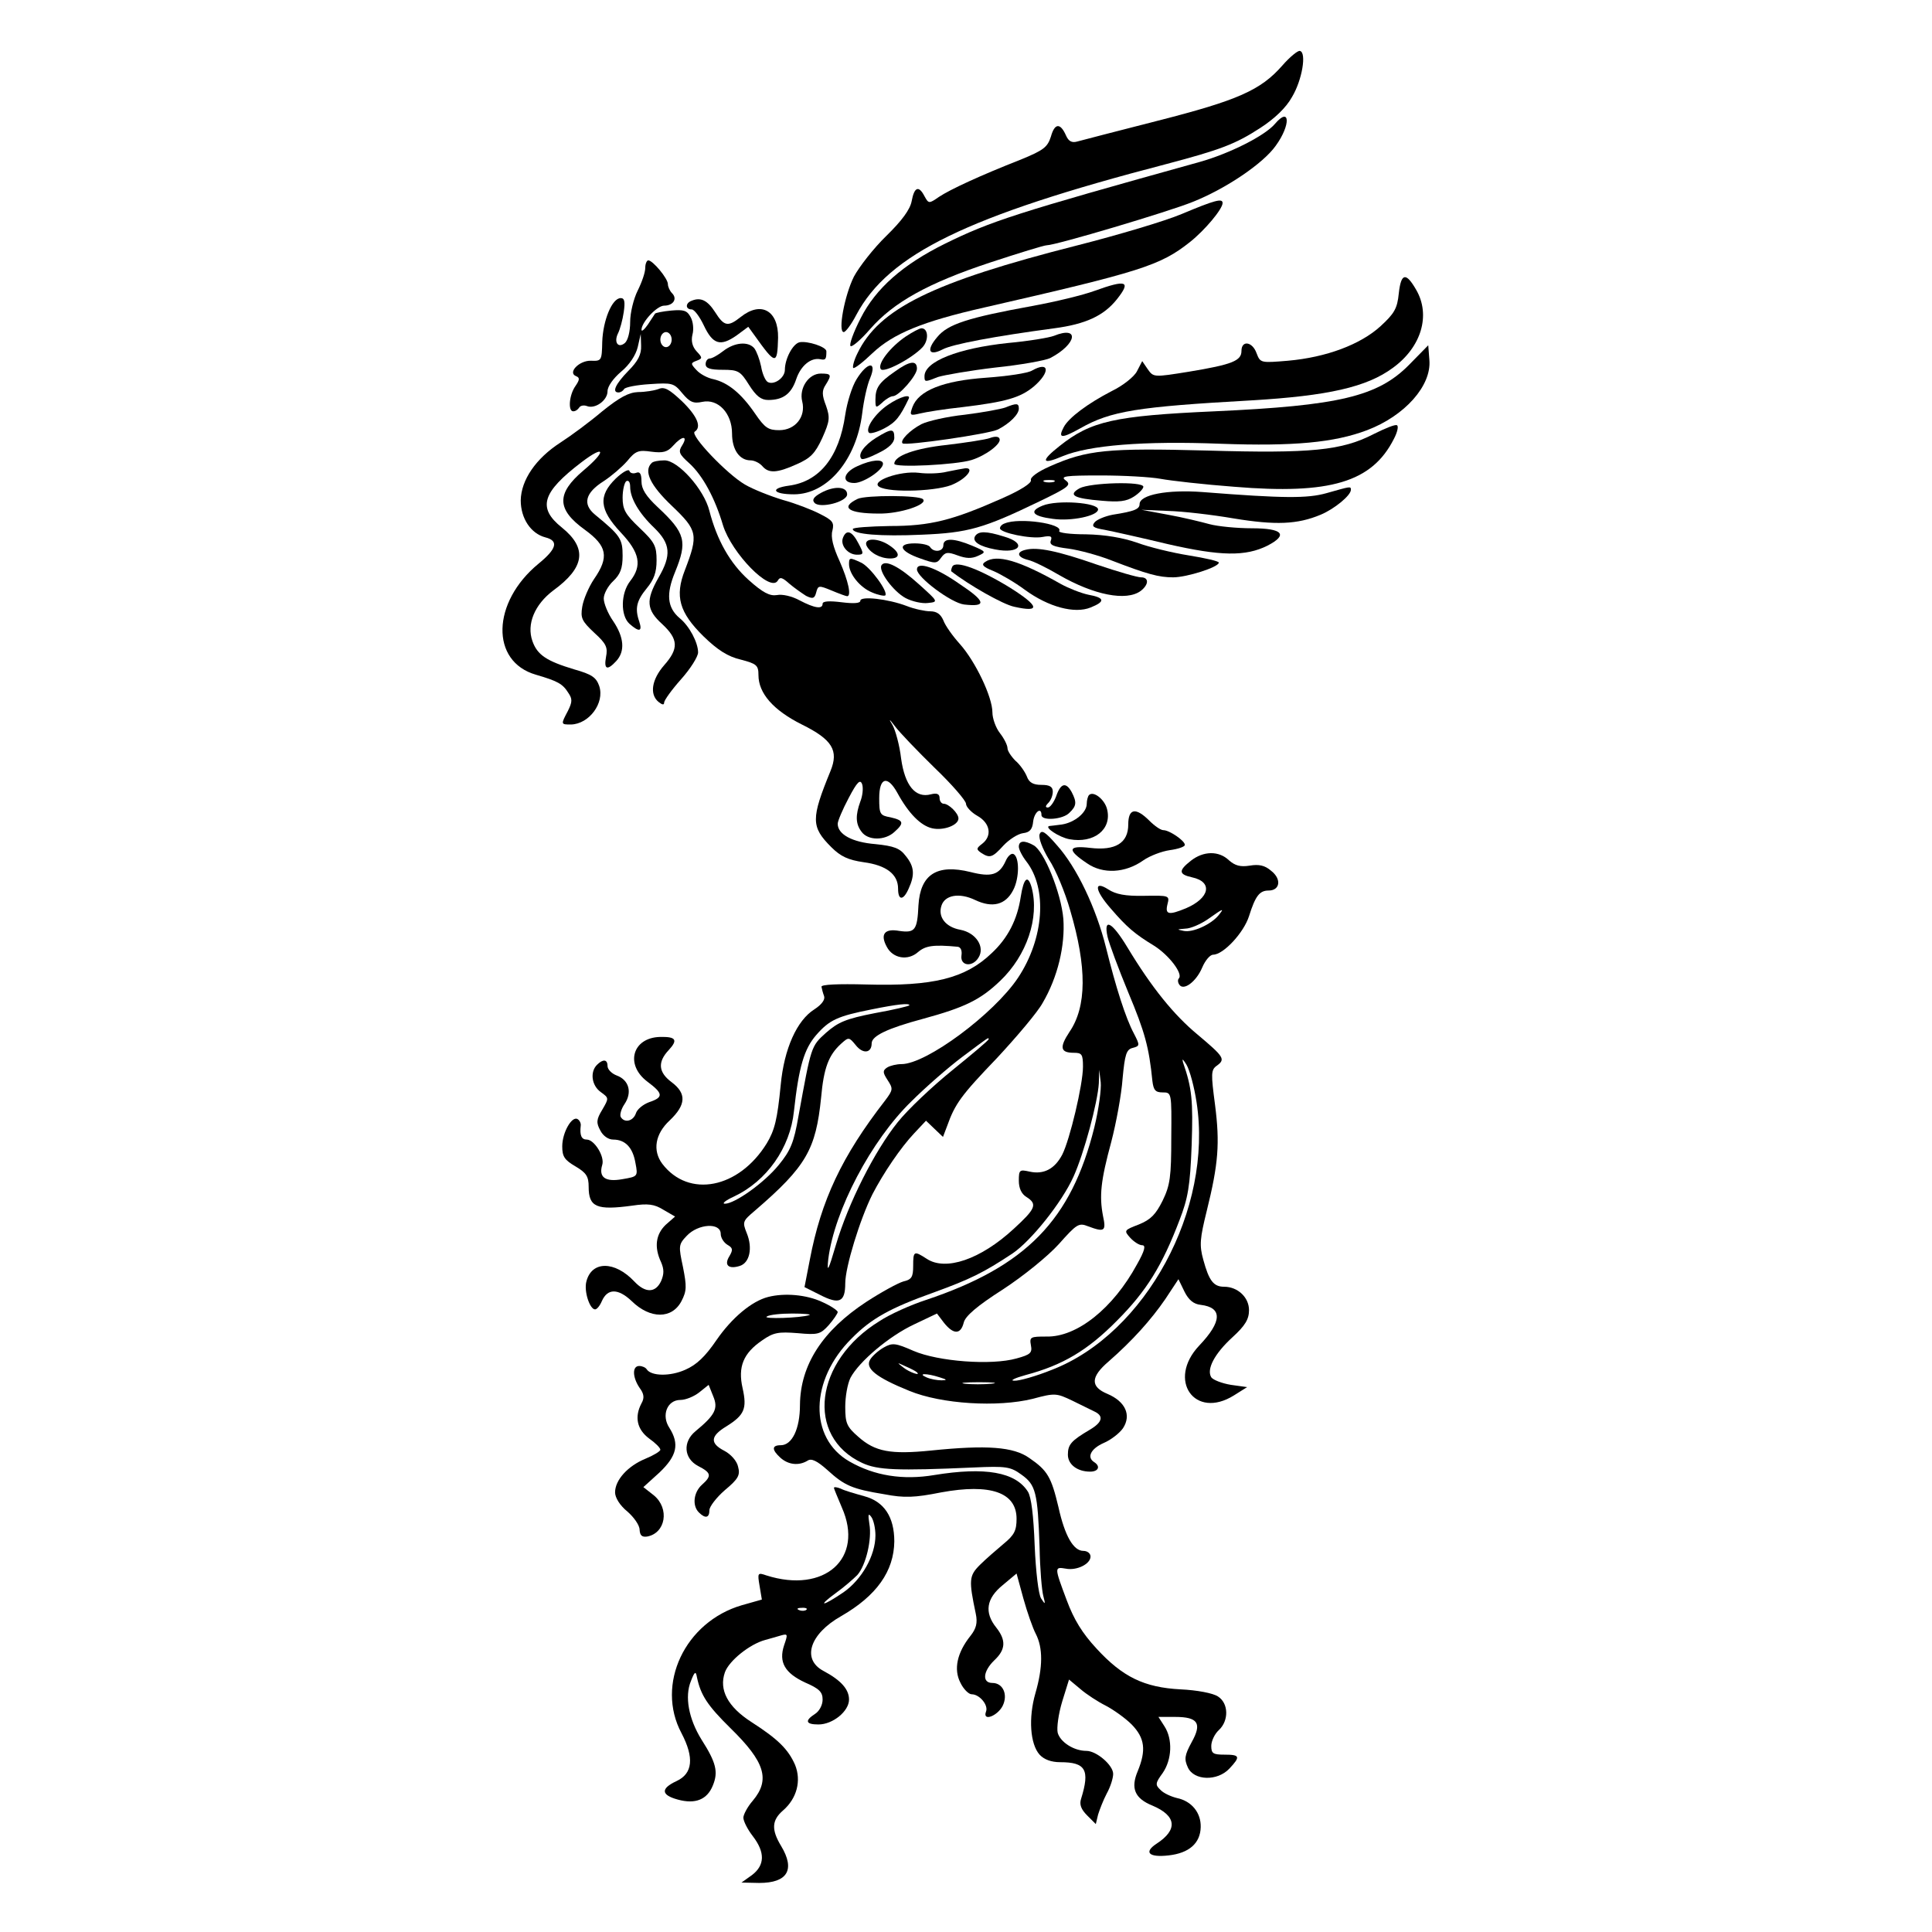 <?xml version="1.0" standalone="no"?>
<!DOCTYPE svg PUBLIC "-//W3C//DTD SVG 20010904//EN"
 "http://www.w3.org/TR/2001/REC-SVG-20010904/DTD/svg10.dtd">
<svg version="1.0" xmlns="http://www.w3.org/2000/svg"
 width="512pt" height="512pt" viewBox="0 0 512 512"
 preserveAspectRatio="xMidYMid meet">
<g transform="translate(0,512) scale(0.1,-0.1)"
fill="#000000" stroke="none">
<path d="M3398 4946 c-57 -65 -118 -92 -330 -146 -106 -27 -202 -52 -213 -55
-14 -4 -23 0 -30 16 -15 34 -30 33 -40 -3 -9 -28 -19 -36 -80 -61 -107 -42
-187 -79 -217 -99 -26 -18 -27 -18 -38 2 -15 29 -27 25 -34 -13 -4 -22 -26
-52 -67 -92 -34 -33 -72 -82 -86 -108 -25 -50 -43 -147 -27 -147 5 0 20 20 33
45 86 162 295 263 821 400 144 38 184 53 250 96 37 24 68 53 84 82 27 45 39
118 21 122 -5 2 -27 -16 -47 -39z"/>
<path d="M3379 4792 c-27 -32 -121 -79 -199 -101 -489 -136 -554 -157 -676
-217 -111 -55 -183 -118 -223 -197 -19 -37 -31 -70 -27 -74 3 -4 27 16 52 45
62 71 154 122 317 176 76 25 144 46 151 46 24 0 323 89 387 115 88 35 187 102
220 149 40 55 38 105 -2 58z"/>
<path d="M3132 4553 c-45 -19 -170 -56 -276 -83 -386 -98 -527 -168 -584 -287
-9 -18 -13 -35 -11 -38 3 -3 26 15 51 39 55 52 133 84 296 121 415 95 467 111
546 174 39 31 86 87 86 103 0 13 -20 8 -108 -29z"/>
<path d="M1710 4410 c0 -12 -9 -38 -20 -60 -11 -22 -20 -59 -20 -83 0 -26 -6
-49 -14 -56 -18 -15 -30 2 -18 26 5 10 12 35 15 56 4 28 2 37 -8 37 -23 0 -47
-59 -49 -116 -1 -50 -2 -51 -30 -50 -31 1 -63 -32 -39 -41 10 -4 9 -10 -2 -26
-17 -24 -20 -67 -6 -67 6 0 12 4 16 10 3 5 12 7 20 4 22 -9 55 15 55 39 0 13
15 34 36 52 22 18 39 44 44 65 l8 35 1 -31 c1 -23 -8 -41 -34 -67 -34 -35 -44
-57 -26 -57 6 0 12 4 15 9 3 5 34 11 68 13 59 4 64 3 86 -24 20 -24 30 -28 53
-23 42 9 79 -30 79 -84 0 -43 20 -71 49 -71 10 0 24 -7 31 -15 17 -20 39 -19
92 5 36 16 48 28 67 69 20 45 21 54 10 86 -11 28 -11 40 -1 55 17 27 15 30
-13 30 -32 0 -58 -39 -49 -74 10 -40 -18 -76 -61 -76 -29 0 -38 6 -64 44 -37
54 -72 82 -110 91 -16 3 -36 14 -45 24 -16 17 -16 19 0 25 16 6 16 8 0 25 -11
12 -15 27 -11 44 4 14 2 35 -5 47 -9 17 -18 20 -51 17 -22 -2 -41 -6 -43 -8
-1 -2 -10 -15 -19 -29 -9 -13 -17 -20 -17 -14 0 20 41 64 60 64 24 0 36 18 21
33 -6 6 -11 17 -11 24 0 15 -40 63 -52 63 -4 0 -8 -9 -8 -20z m70 -190 c0 -11
-7 -20 -15 -20 -8 0 -15 9 -15 20 0 11 7 20 15 20 8 0 15 -9 15 -20z"/>
<path d="M3707 4343 c-4 -41 -12 -54 -49 -88 -53 -48 -143 -82 -245 -91 -72
-6 -73 -6 -83 20 -11 31 -40 35 -40 6 0 -26 -24 -36 -139 -55 -93 -15 -94 -15
-109 6 l-15 22 -14 -27 c-7 -14 -37 -38 -66 -52 -64 -33 -115 -71 -128 -96
-16 -30 -6 -31 44 -3 81 46 151 57 454 74 202 12 305 35 374 86 76 55 101 140
62 207 -27 47 -40 45 -46 -9z"/>
<path d="M2900 4349 c-30 -11 -104 -29 -165 -40 -170 -31 -223 -48 -251 -82
-30 -35 -23 -52 14 -33 26 14 139 35 296 56 83 11 131 33 166 77 38 48 26 53
-60 22z"/>
<path d="M1833 4323 c-17 -6 -17 -23 0 -23 7 0 21 -19 32 -42 24 -51 44 -57
87 -27 l31 23 16 -22 c57 -80 61 -80 63 -7 1 72 -45 98 -99 55 -34 -27 -44
-25 -68 13 -20 31 -38 40 -62 30z"/>
<path d="M2400 4228 c-41 -28 -75 -72 -66 -86 7 -12 83 28 111 58 17 19 15 50
-3 50 -5 0 -24 -10 -42 -22z"/>
<path d="M2793 4230 c-13 -5 -67 -14 -122 -19 -132 -14 -221 -49 -221 -88 0
-16 1 -16 36 -2 16 5 84 17 152 25 68 7 133 19 145 25 71 37 79 87 10 59z"/>
<path d="M2119 4213 c-18 -4 -39 -44 -39 -73 0 -22 -30 -42 -46 -32 -6 4 -14
22 -17 41 -4 19 -12 40 -18 48 -16 19 -52 16 -82 -7 -14 -11 -30 -20 -36 -20
-6 0 -11 -7 -11 -15 0 -11 12 -15 45 -15 41 0 47 -3 70 -40 19 -30 32 -40 51
-40 39 0 61 16 74 55 12 36 39 58 64 53 14 -3 16 0 16 21 0 12 -50 28 -71 24z"/>
<path d="M3734 4153 c-83 -84 -186 -108 -515 -123 -267 -12 -328 -26 -411 -92
-51 -40 -48 -51 8 -27 70 29 214 41 419 33 193 -7 301 3 388 36 100 38 171
118 165 186 l-3 39 -51 -52z"/>
<path d="M2371 4135 c-42 -29 -51 -43 -51 -74 0 -23 1 -23 18 -8 10 10 23 17
28 17 16 0 64 55 64 73 0 23 -19 21 -59 -8z"/>
<path d="M2270 4115 c-12 -19 -25 -61 -30 -94 -16 -112 -68 -177 -149 -188
-52 -7 -43 -23 13 -23 89 0 166 92 181 215 4 33 13 75 21 93 19 46 -7 44 -36
-3z"/>
<path d="M2735 4138 c-11 -7 -66 -15 -122 -19 -114 -8 -179 -34 -195 -78 -8
-22 -6 -23 19 -17 16 4 66 12 113 17 116 14 154 25 190 55 44 38 41 68 -5 42z"/>
<path d="M1745 4089 c-11 -4 -35 -8 -54 -8 -25 -1 -49 -14 -95 -51 -33 -28
-83 -65 -111 -83 -65 -42 -104 -99 -105 -153 0 -48 27 -88 65 -98 36 -9 31
-30 -18 -70 -124 -102 -128 -259 -7 -294 58 -17 71 -24 86 -48 11 -16 11 -24
-1 -48 -19 -36 -19 -36 8 -36 48 1 90 57 75 102 -8 23 -20 31 -66 44 -73 22
-98 38 -111 75 -16 45 6 97 55 134 84 61 91 112 23 167 -65 52 -53 93 52 173
63 48 67 30 5 -22 -72 -61 -71 -103 4 -157 59 -43 65 -72 24 -131 -14 -21 -28
-54 -31 -73 -5 -30 -1 -38 32 -69 32 -29 36 -39 31 -64 -6 -33 3 -37 27 -11
24 26 21 63 -8 106 -14 20 -25 47 -25 60 0 12 11 33 25 46 19 18 25 34 25 67
0 45 -6 54 -73 109 -34 28 -26 58 23 89 20 13 48 37 62 53 22 27 30 30 64 25
31 -4 43 -1 58 16 24 27 40 27 24 1 -11 -17 -9 -23 19 -48 36 -33 68 -93 89
-164 23 -74 125 -179 145 -147 6 11 12 9 31 -8 13 -11 33 -25 44 -32 18 -9 23
-7 27 9 5 19 7 19 41 5 19 -8 38 -15 41 -15 12 0 3 41 -20 93 -17 37 -24 64
-19 81 5 21 1 27 -33 44 -21 11 -65 28 -98 37 -33 10 -79 28 -101 41 -48 28
-146 131 -133 140 19 12 7 41 -33 80 -34 32 -47 40 -63 33z"/>
<path d="M2353 4047 c-34 -23 -61 -63 -50 -74 4 -3 22 2 41 12 30 16 41 30 64
78 7 14 -23 6 -55 -16z"/>
<path d="M2664 4040 c-11 -4 -59 -13 -107 -19 -48 -5 -99 -17 -115 -25 -31
-16 -58 -44 -50 -51 7 -7 230 25 253 37 31 16 55 40 55 55 0 15 -6 15 -36 3z"/>
<path d="M3641 3970 c-85 -44 -166 -52 -442 -44 -264 7 -318 2 -417 -42 -32
-14 -52 -29 -50 -36 3 -8 -27 -27 -77 -49 -131 -58 -189 -73 -297 -73 -54 -1
-98 -4 -98 -8 0 -14 74 -20 183 -15 123 5 164 17 311 88 79 38 86 44 70 56
-15 11 -1 13 93 13 61 0 132 -4 159 -9 27 -5 115 -15 195 -21 254 -21 365 12
423 127 9 17 13 34 8 36 -4 3 -31 -8 -61 -23z m-848 -127 c-7 -2 -19 -2 -25 0
-7 3 -2 5 12 5 14 0 19 -2 13 -5z"/>
<path d="M2322 3960 c-32 -20 -50 -45 -39 -56 3 -3 23 4 46 16 27 13 41 27 41
40 0 25 -7 25 -48 0z"/>
<path d="M2623 3959 c-11 -4 -63 -12 -113 -18 -85 -9 -140 -29 -140 -50 0 -11
164 -3 205 10 38 12 79 43 74 56 -2 7 -13 7 -26 2z"/>
<path d="M1727 3893 c-22 -21 -4 -59 54 -114 68 -65 70 -76 34 -170 -27 -69
-15 -112 49 -175 38 -37 65 -54 99 -62 42 -11 47 -15 47 -41 0 -48 39 -93 115
-131 81 -40 98 -69 76 -123 -52 -127 -52 -148 2 -202 25 -25 45 -34 86 -40 60
-8 91 -32 91 -70 0 -32 14 -32 28 0 17 37 15 59 -8 87 -15 20 -31 26 -80 31
-62 5 -100 26 -100 54 0 7 13 38 29 68 23 44 31 51 36 36 3 -10 1 -30 -5 -45
-13 -36 -13 -59 3 -80 17 -24 62 -24 87 -1 27 24 25 31 -10 39 -28 5 -30 8
-30 51 0 55 22 61 48 14 30 -55 62 -87 92 -94 30 -7 70 8 70 26 0 14 -26 39
-39 39 -6 0 -11 7 -11 15 0 11 -7 14 -23 10 -41 -11 -69 23 -79 95 -4 35 -15
75 -23 89 -11 18 -8 16 7 -4 12 -16 60 -66 105 -110 46 -44 83 -87 83 -95 0
-8 14 -23 30 -32 34 -19 40 -53 13 -74 -16 -12 -16 -15 -3 -24 23 -15 30 -13
59 19 15 16 38 31 52 33 18 2 25 10 27 31 3 25 22 40 22 17 0 -16 57 -12 74 6
19 18 20 28 6 55 -15 27 -29 24 -41 -11 -6 -16 -16 -30 -22 -30 -7 0 -7 4 1
12 7 7 12 20 12 30 0 13 -8 18 -30 18 -22 0 -33 6 -39 23 -5 12 -18 31 -30 41
-11 11 -21 26 -21 33 0 8 -9 26 -20 40 -11 14 -20 39 -20 55 0 41 -45 135 -86
181 -19 21 -39 49 -44 63 -7 16 -17 24 -35 24 -13 0 -42 6 -62 14 -50 19 -123
27 -123 14 0 -7 -18 -8 -50 -4 -32 4 -50 3 -50 -4 0 -15 -21 -12 -61 9 -20 11
-46 17 -60 14 -19 -3 -37 6 -75 40 -50 45 -84 106 -104 183 -14 57 -83 134
-119 134 -15 0 -31 -3 -34 -7z"/>
<path d="M2273 3885 c-39 -17 -44 -45 -9 -45 24 0 76 34 76 51 0 13 -30 11
-67 -6z"/>
<path d="M1632 3852 c-47 -46 -44 -82 13 -143 51 -54 57 -88 25 -129 -25 -32
-26 -91 -2 -113 26 -23 35 -21 26 6 -12 35 -7 55 20 88 19 23 26 42 26 74 0
38 -5 48 -45 86 -38 36 -45 49 -45 80 0 21 5 41 10 44 6 3 10 -3 10 -15 0 -30
23 -70 64 -109 43 -42 46 -72 11 -132 -34 -60 -32 -85 10 -123 43 -40 44 -65
5 -109 -33 -38 -39 -77 -15 -97 10 -8 15 -9 15 -2 0 6 20 34 45 62 25 28 45
60 45 71 0 26 -23 70 -49 91 -33 28 -36 64 -12 122 33 81 28 103 -46 172 -31
29 -43 48 -43 68 0 20 -4 27 -14 23 -8 -3 -16 -1 -18 5 -2 6 -18 -3 -36 -20z"/>
<path d="M2510 3870 c-19 -5 -53 -6 -75 -3 -49 6 -129 -22 -105 -37 27 -17
162 -12 199 8 36 17 53 43 29 41 -7 -1 -29 -5 -48 -9z"/>
<path d="M2861 3826 c-32 -18 -15 -27 59 -33 45 -4 65 -2 85 11 14 9 25 21 25
26 0 15 -141 11 -169 -4z"/>
<path d="M2176 3814 c-20 -11 -25 -19 -17 -27 15 -15 86 3 86 23 0 21 -34 23
-69 4z"/>
<path d="M3515 3813 c-50 -14 -112 -14 -328 3 -93 7 -167 -7 -167 -32 0 -13
-13 -19 -71 -28 -21 -4 -42 -13 -48 -20 -9 -11 -4 -15 26 -20 21 -4 97 -21
168 -38 140 -32 206 -33 264 -4 56 29 40 46 -41 46 -40 0 -91 5 -113 11 -22 6
-71 18 -110 25 l-70 13 70 -3 c39 -1 117 -10 175 -20 110 -18 168 -16 230 10
36 15 80 51 80 66 0 10 -1 9 -65 -9z"/>
<path d="M2273 3798 c-48 -23 -24 -39 56 -39 55 -1 131 24 117 38 -10 11 -151
11 -173 1z"/>
<path d="M2763 3780 c-37 -15 -27 -28 27 -35 49 -7 120 8 120 25 0 18 -108 26
-147 10z"/>
<path d="M2663 3733 c-7 -2 -13 -8 -13 -13 0 -12 82 -29 113 -23 21 4 26 2 22
-9 -5 -12 6 -17 47 -22 29 -4 80 -18 113 -31 96 -37 126 -45 164 -45 36 0 121
27 121 39 0 4 -36 12 -79 19 -44 7 -106 22 -138 34 -38 13 -84 21 -135 22 -42
0 -74 4 -71 9 11 19 -106 36 -144 20z"/>
<path d="M2234 3695 c-8 -20 13 -45 37 -45 18 0 19 2 4 30 -17 33 -32 38 -41
15z"/>
<path d="M2584 3699 c-8 -14 11 -27 53 -35 66 -13 86 16 24 34 -48 15 -68 15
-77 1z"/>
<path d="M2296 3675 c8 -19 36 -35 63 -35 27 0 27 15 -1 34 -30 21 -69 21 -62
1z"/>
<path d="M2500 3675 c0 -17 -25 -20 -35 -5 -3 6 -22 10 -41 10 -48 0 -40 -21
15 -40 39 -14 44 -14 55 2 11 15 17 16 44 6 22 -8 37 -9 54 -1 22 10 22 11
-16 27 -48 20 -76 21 -76 1z"/>
<path d="M2718 3663 c-26 -6 -22 -20 7 -27 13 -3 50 -21 82 -40 92 -53 178
-70 216 -42 22 17 22 36 1 36 -10 0 -62 15 -118 34 -103 36 -157 47 -188 39z"/>
<path d="M2250 3625 c0 -26 29 -62 61 -75 16 -7 32 -10 35 -8 9 9 -40 76 -64
87 -30 14 -32 14 -32 -4z"/>
<path d="M2611 3631 c-11 -7 -7 -13 21 -24 19 -8 57 -30 84 -50 63 -46 132
-64 174 -47 40 16 38 26 -6 34 -19 4 -52 17 -72 28 -111 63 -170 80 -201 59z"/>
<path d="M2336 3622 c-9 -15 32 -70 64 -87 17 -9 44 -15 59 -13 28 3 28 3 -23
49 -52 47 -90 67 -100 51z"/>
<path d="M2524 3619 c-3 -6 -4 -12 -3 -13 46 -36 137 -88 167 -94 71 -16 66 2
-12 51 -80 49 -142 72 -152 56z"/>
<path d="M2430 3611 c0 -21 91 -89 125 -93 61 -7 58 8 -13 55 -63 44 -112 60
-112 38z"/>
<path d="M2886 3013 c-3 -3 -6 -14 -6 -23 0 -24 -33 -50 -66 -55 -16 -2 -31
-4 -33 -4 -15 -3 26 -30 53 -35 65 -12 113 26 100 79 -6 26 -36 50 -48 38z"/>
<path d="M2990 2935 c0 -49 -34 -70 -101 -62 -59 7 -62 -5 -8 -41 42 -29 101
-26 149 8 17 12 49 24 70 27 22 3 40 9 40 14 0 11 -41 39 -57 39 -7 0 -23 11
-37 25 -36 36 -56 33 -56 -10z"/>
<path d="M2755 2909 c-3 -10 7 -37 25 -67 18 -27 43 -88 56 -134 45 -152 44
-256 -2 -323 -27 -41 -24 -55 12 -55 21 0 24 -4 24 -37 0 -47 -35 -194 -55
-233 -20 -38 -49 -53 -86 -45 -27 6 -29 5 -29 -24 0 -20 7 -35 20 -43 30 -19
25 -31 -34 -85 -88 -81 -180 -112 -230 -79 -34 22 -36 21 -36 -19 0 -29 -4
-36 -26 -41 -14 -4 -58 -28 -98 -54 -116 -76 -175 -167 -176 -273 0 -64 -21
-107 -51 -107 -24 0 -24 -12 -1 -33 21 -19 49 -22 72 -8 10 7 25 0 53 -25 45
-41 65 -50 151 -64 52 -10 80 -9 150 5 131 24 200 0 200 -70 0 -31 -6 -43 -34
-66 -19 -16 -48 -41 -63 -56 -29 -29 -30 -40 -11 -130 5 -24 1 -39 -14 -58
-36 -45 -45 -89 -27 -124 8 -17 22 -31 30 -31 21 0 45 -29 38 -46 -10 -27 30
-12 44 15 15 30 1 61 -27 61 -28 0 -25 31 5 60 30 28 32 53 5 87 -32 40 -26
77 17 112 l37 31 18 -66 c10 -36 25 -79 33 -94 19 -37 19 -88 -1 -157 -19 -66
-14 -135 11 -163 12 -13 31 -20 55 -20 67 0 79 -20 55 -97 -5 -15 0 -28 16
-44 l23 -23 6 25 c4 13 14 39 23 56 10 18 17 41 17 52 0 23 -44 61 -71 61 -33
0 -69 23 -76 48 -3 13 2 50 12 83 l18 58 30 -25 c16 -14 47 -34 67 -44 21 -11
52 -33 69 -50 35 -36 39 -68 16 -124 -19 -45 -8 -72 39 -91 64 -27 68 -64 11
-101 -35 -23 -20 -37 32 -31 54 6 84 32 85 75 1 38 -24 69 -63 77 -16 4 -36
13 -44 22 -14 13 -13 18 6 44 25 36 27 90 5 124 l-16 25 44 0 c61 0 72 -17 44
-67 -19 -35 -20 -45 -10 -67 16 -35 78 -37 110 -3 30 32 28 37 -13 37 -30 0
-35 3 -35 23 0 13 9 32 20 42 27 25 26 71 -2 89 -13 9 -56 17 -99 19 -97 5
-154 33 -223 108 -38 41 -60 77 -79 128 -33 88 -33 89 -3 84 29 -6 66 12 66
32 0 8 -8 15 -19 15 -26 0 -49 39 -66 116 -19 80 -29 97 -77 130 -42 30 -113
35 -260 20 -108 -11 -149 -3 -193 36 -31 27 -35 36 -35 80 0 27 6 61 14 77 23
43 102 110 168 141 l61 29 19 -25 c25 -31 44 -31 52 1 4 17 35 44 104 88 55
36 119 88 148 120 48 54 53 57 78 47 43 -16 48 -13 39 28 -10 53 -6 93 22 196
13 50 27 125 30 168 6 64 10 77 27 81 19 5 19 7 3 38 -22 41 -48 123 -74 228
-26 104 -77 212 -130 271 -31 36 -41 42 -46 29z m145 -777 c-61 -245 -180
-368 -446 -457 -40 -13 -96 -38 -123 -56 -173 -106 -197 -306 -46 -376 41 -19
92 -21 295 -12 87 4 98 2 127 -19 38 -27 43 -47 48 -192 1 -58 6 -116 10 -130
6 -23 5 -23 -6 -6 -7 11 -14 71 -17 140 -3 80 -9 129 -18 143 -33 52 -113 66
-248 44 -83 -14 -159 -2 -225 36 -108 62 -105 216 6 326 52 53 103 81 218 122
96 35 131 52 208 103 49 33 131 135 162 204 28 62 64 197 67 247 l1 36 4 -33
c2 -17 -5 -71 -17 -120z"/>
<path d="M2700 2876 c0 -7 9 -25 20 -39 56 -72 47 -204 -22 -308 -64 -96 -243
-229 -309 -229 -13 0 -30 -4 -38 -9 -12 -8 -12 -13 1 -33 15 -23 15 -26 -6
-54 -115 -148 -170 -265 -200 -423 l-14 -72 40 -20 c52 -27 68 -20 68 30 0 43
39 170 72 236 29 56 75 124 111 162 l31 33 23 -22 22 -21 11 29 c21 59 37 81
132 180 53 57 108 122 121 146 40 68 60 152 55 223 -6 69 -51 180 -79 195 -25
14 -39 12 -39 -4z m-80 -510 c0 -3 -43 -39 -96 -82 -52 -42 -118 -104 -145
-138 -61 -76 -131 -214 -164 -326 -20 -68 -24 -75 -20 -37 16 129 114 315 220
418 38 38 99 91 135 118 71 53 70 53 70 47z"/>
<path d="M2665 2838 c-17 -37 -38 -43 -93 -29 -89 22 -133 -6 -138 -88 -3 -66
-9 -74 -51 -68 -39 7 -51 -9 -33 -42 16 -31 56 -38 83 -14 20 17 41 20 105 14
8 -1 12 -10 10 -23 -4 -28 29 -32 45 -6 18 28 -6 66 -48 74 -39 7 -60 34 -50
64 9 28 47 35 89 15 46 -22 81 -13 101 26 17 32 17 90 0 96 -6 2 -15 -7 -20
-19z"/>
<path d="M3156 2839 c-33 -26 -33 -36 3 -44 56 -12 47 -55 -16 -82 -46 -19
-56 -17 -49 11 6 23 4 23 -62 22 -50 -1 -75 4 -95 17 -39 25 -36 -2 6 -50 43
-50 64 -68 115 -99 40 -25 78 -75 66 -87 -3 -3 -3 -10 1 -16 11 -18 45 7 61
45 8 19 21 34 29 34 27 0 81 58 95 102 17 54 28 68 52 68 30 0 35 30 7 52 -17
15 -33 18 -57 14 -25 -4 -39 0 -55 14 -27 26 -68 25 -101 -1z m73 -145 c-20
-24 -68 -46 -92 -41 -19 4 -19 4 4 6 14 0 41 12 60 25 41 29 45 31 28 10z"/>
<path d="M2705 2743 c-9 -60 -34 -109 -77 -149 -70 -67 -155 -88 -332 -83 -75
2 -120 0 -119 -6 1 -6 4 -17 7 -25 3 -9 -6 -22 -26 -35 -46 -29 -80 -104 -89
-200 -9 -92 -16 -120 -37 -155 -74 -120 -207 -146 -277 -54 -26 35 -19 79 20
115 43 41 45 71 5 101 -35 26 -38 53 -8 85 25 27 20 36 -23 35 -73 -2 -93 -73
-34 -118 43 -32 44 -42 5 -55 -16 -6 -32 -19 -35 -30 -7 -20 -30 -26 -40 -9
-3 5 1 21 10 34 21 31 12 64 -21 76 -13 5 -24 16 -24 25 0 18 -12 19 -28 3
-19 -19 -14 -55 10 -72 22 -16 22 -16 4 -47 -16 -26 -16 -35 -5 -55 7 -14 21
-24 34 -24 32 0 52 -21 59 -62 7 -36 6 -36 -35 -43 -45 -8 -63 5 -53 38 7 22
-21 67 -41 67 -14 0 -19 11 -16 37 1 6 -3 14 -8 17 -15 10 -41 -35 -41 -72 0
-27 6 -36 35 -53 29 -17 35 -27 35 -54 0 -54 21 -63 116 -50 41 6 58 4 82 -11
l31 -18 -25 -22 c-26 -25 -31 -59 -12 -99 8 -19 8 -31 0 -50 -15 -32 -42 -32
-71 -1 -52 55 -113 55 -127 0 -7 -26 9 -74 23 -74 5 0 13 10 18 22 15 34 43
34 79 0 49 -48 107 -48 132 0 14 27 14 39 4 90 -12 56 -12 60 10 83 30 32 90
36 90 5 0 -10 8 -23 18 -29 14 -8 15 -13 5 -30 -15 -24 -2 -35 27 -26 27 8 35
48 19 87 -12 30 -11 32 22 60 136 117 161 162 175 299 7 79 20 113 53 143 20
18 21 18 39 -4 19 -24 42 -21 42 5 0 20 43 40 136 65 110 30 152 50 205 101
70 67 104 167 83 247 -10 35 -21 26 -29 -25z m-295 -287 c0 -2 -41 -12 -92
-21 -77 -15 -97 -24 -129 -52 -40 -36 -39 -35 -73 -221 -12 -70 -21 -91 -52
-129 -39 -48 -117 -103 -143 -103 -9 0 2 9 24 19 87 41 149 129 159 226 13
118 27 165 59 202 35 40 56 50 147 68 69 14 100 17 100 11z"/>
<path d="M2935 2638 c4 -18 29 -85 55 -148 44 -105 55 -145 64 -235 3 -24 8
-30 27 -30 24 0 24 0 23 -120 0 -103 -3 -126 -23 -167 -18 -36 -31 -50 -63
-63 -39 -15 -40 -16 -23 -35 10 -11 24 -20 32 -20 10 0 7 -14 -14 -51 -63
-116 -159 -193 -240 -191 -42 0 -45 -1 -41 -23 4 -20 -1 -25 -38 -35 -67 -19
-208 -8 -273 20 -48 21 -56 22 -79 9 -14 -8 -30 -22 -36 -32 -14 -23 15 -47
104 -83 85 -35 234 -44 327 -21 59 16 63 15 105 -5 24 -12 49 -24 57 -28 27
-12 23 -29 -11 -49 -49 -29 -58 -39 -58 -66 0 -26 25 -45 59 -45 22 0 28 14
11 25 -21 13 -9 36 25 51 19 8 42 26 51 39 23 35 6 71 -41 91 -46 19 -45 45 3
86 63 55 113 111 150 165 l35 53 16 -33 c11 -22 24 -33 43 -35 58 -7 57 -44
-4 -108 -86 -91 -12 -197 92 -132 l35 22 -43 6 c-24 4 -47 13 -52 20 -13 21 8
62 56 106 34 31 44 48 44 72 0 34 -30 62 -66 62 -28 0 -40 16 -55 71 -11 39
-9 57 9 130 31 125 35 179 22 281 -11 83 -11 93 5 104 23 17 19 23 -51 82 -63
52 -122 125 -186 231 -41 68 -64 80 -53 29z m236 -439 c44 -283 -135 -613
-383 -709 -42 -17 -88 -30 -100 -29 -13 0 1 7 30 15 98 26 164 65 242 144 78
78 120 146 166 267 22 57 28 89 32 198 4 118 1 151 -23 220 -3 11 0 8 9 -6 9
-15 21 -60 27 -100z m-742 -715 c14 -12 -19 -1 -35 12 -18 14 -18 14 6 3 14
-6 27 -13 29 -15z m61 -14 c20 -6 21 -8 5 -8 -11 0 -29 3 -40 8 -25 11 1 11
35 0z m137 -17 c-20 -2 -52 -2 -70 0 -17 2 0 4 38 4 39 0 53 -2 32 -4z"/>
<path d="M2036 1683 c-44 -11 -97 -56 -137 -114 -30 -44 -53 -66 -83 -79 -40
-18 -90 -17 -102 1 -3 5 -12 9 -20 9 -19 0 -18 -30 1 -58 12 -16 13 -27 5 -41
-19 -36 -12 -69 20 -93 17 -12 30 -25 30 -30 0 -4 -18 -15 -40 -24 -46 -19
-80 -56 -80 -89 0 -14 13 -35 33 -51 17 -15 32 -36 32 -48 1 -15 6 -20 20 -18
49 9 60 74 18 109 l-28 22 43 39 c46 44 53 75 26 118 -22 33 -6 74 29 74 14 0
36 9 50 20 l25 20 12 -30 c14 -33 5 -50 -47 -93 -34 -28 -31 -72 7 -92 35 -18
37 -26 10 -50 -22 -20 -26 -55 -8 -73 17 -17 28 -15 28 6 0 9 18 33 41 53 36
30 41 40 35 62 -3 15 -19 33 -36 42 -39 20 -38 39 5 65 48 30 55 47 43 101
-13 57 2 93 52 127 30 21 43 23 94 19 54 -5 60 -3 82 21 13 15 24 31 24 35 0
4 -19 17 -42 27 -41 19 -99 24 -142 13z m109 -48 c-23 -8 -125 -11 -113 -4 7
5 38 8 68 8 30 0 51 -2 45 -4z"/>
<path d="M2210 1177 c0 -2 10 -26 21 -52 60 -135 -46 -229 -200 -180 -23 8
-24 7 -18 -28 l6 -36 -53 -15 c-151 -44 -229 -210 -160 -339 34 -65 30 -107
-13 -127 -43 -20 -41 -37 3 -49 47 -13 78 0 93 37 15 36 9 61 -30 122 -34 55
-45 114 -28 155 10 26 13 27 16 10 10 -47 27 -74 89 -135 91 -89 106 -136 59
-192 -14 -16 -25 -37 -25 -45 0 -9 11 -31 25 -49 33 -43 32 -77 -2 -103 l-28
-20 47 -1 c75 0 96 35 58 98 -26 43 -25 68 5 94 37 32 49 79 32 121 -18 41
-45 68 -115 113 -64 41 -87 86 -71 132 11 31 66 75 107 86 12 3 31 9 42 12 18
5 18 3 8 -26 -15 -45 2 -74 56 -99 37 -16 46 -25 46 -45 0 -15 -9 -31 -20 -38
-28 -18 -25 -28 9 -28 38 0 81 35 81 66 0 27 -21 51 -68 76 -58 31 -36 98 47
145 94 54 140 119 141 198 0 65 -27 106 -80 120 -25 7 -53 15 -62 20 -10 4
-18 5 -18 2z m110 -126 c0 -53 -36 -117 -85 -151 -56 -38 -71 -39 -19 -1 21
15 46 37 56 47 23 26 39 95 32 135 -4 26 -3 30 5 19 6 -8 11 -30 11 -49z
m-183 -197 c-3 -3 -12 -4 -19 -1 -8 3 -5 6 6 6 11 1 17 -2 13 -5z"/>
</g>
</svg>

